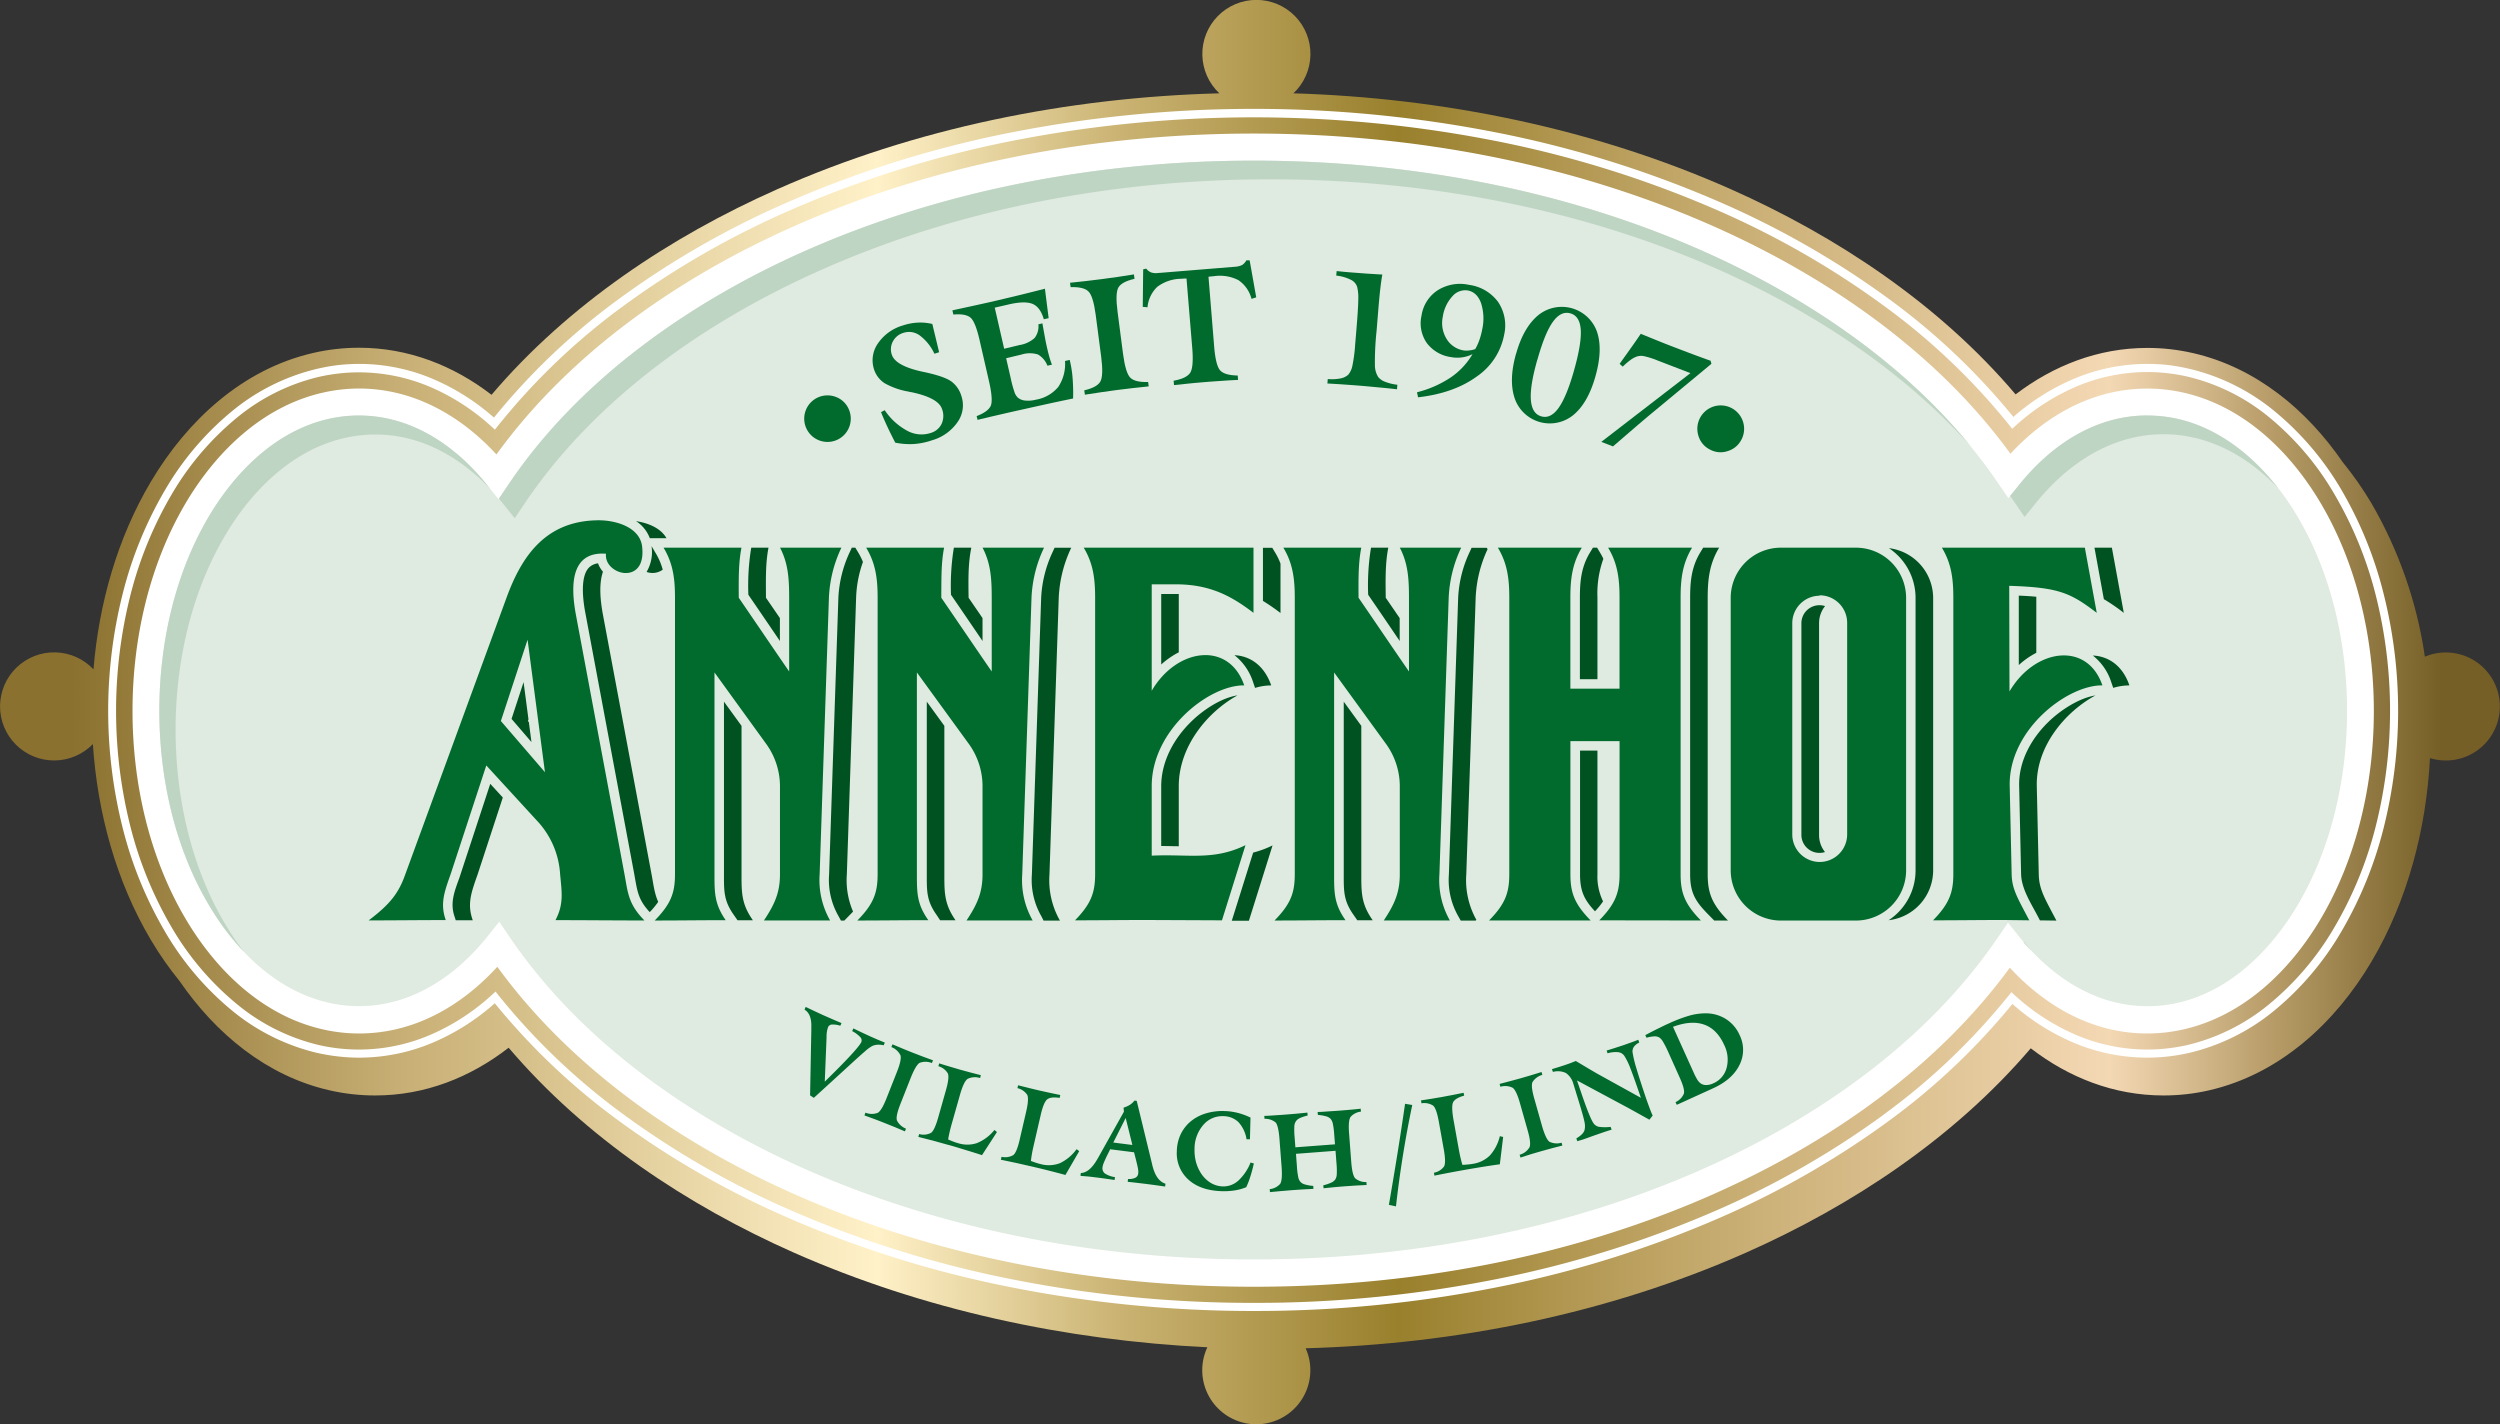 <svg xmlns="http://www.w3.org/2000/svg" xmlns:xlink="http://www.w3.org/1999/xlink" viewBox="0 0 669.19 381.26"><rect x="0" y="0" width="669.19" height="381.26" fill="#333333" stroke="none"/><defs><style>.cls-1{fill:none;clip-rule:evenodd;}.cls-2{clip-path:url(#clip-path);}.cls-3{fill:url(#Unbenannter_Verlauf);}.cls-10,.cls-4{fill:#fff;}.cls-4,.cls-5,.cls-6,.cls-8,.cls-9{fill-rule:evenodd;}.cls-5{fill:#dfeae0;}.cls-6{fill:#bfd5c3;}.cls-7,.cls-9{fill:#006b2d;}.cls-8{fill:#005321;}</style><clipPath id="clip-path" transform="translate(0 0)"><path class="cls-1" d="M543.58,280.61c-20.42,23.94-47.79,42.11-76.34,54.75-36.83,16.3-77.48,24.43-117.75,25.54a14.3,14.3,0,0,1,1.26,5.89,14.47,14.47,0,1,1-27.57-6.16c-37.95-1.84-76-10-110.71-25.34-28.55-12.66-55.92-30.86-76.32-54.84-10.21,7.93-22.35,12.78-35.74,12.78a54.65,54.65,0,0,1-12.22-1.38C71.3,288,57.72,276.63,48.09,262.64a90.64,90.64,0,0,1-7.68-11c-9.36-15.75-14.34-34.15-15.55-52.47a14.47,14.47,0,1,1,.16-20c1.45-17.6,6.4-35.16,15.39-50.28,9.71-16.34,24.5-30.08,43.44-34.42a54.59,54.59,0,0,1,12.22-1.39c13.28,0,25.34,4.78,35.5,12.6C152,81.65,179.35,63.39,208,50.68c37-16.44,77.9-24.62,118.39-25.7a14.47,14.47,0,1,1,19.83,0c40,1.22,80.34,9.38,116.91,25.59,28.59,12.68,56,30.92,76.4,55,10.12-7.72,22.11-12.44,35.29-12.44A54.53,54.53,0,0,1,587,94.51c16.89,3.87,30.47,15.21,40.1,29.21a89.87,89.87,0,0,1,7.68,11,114.4,114.4,0,0,1,14.3,41.06,14.46,14.46,0,1,1,1.37,27.15c-1,19-6,38.16-15.67,54.49s-24.5,30.08-43.44,34.43a54.49,54.49,0,0,1-12.21,1.38c-13.3,0-25.37-4.79-35.54-12.62"/></clipPath><linearGradient id="Unbenannter_Verlauf" x1="-86.32" y1="1083.32" x2="-85.38" y2="1083.32" gradientTransform="translate(58300.48 -417853.97) scale(675.18 385.89)" gradientUnits="userSpaceOnUse"><stop offset="0" stop-color="#8b712f"/><stop offset="0.14" stop-color="#c8af75"/><stop offset="0.34" stop-color="#fff1c8"/><stop offset="0.44" stop-color="#cbb474"/><stop offset="0.56" stop-color="#99802d"/><stop offset="0.69" stop-color="#c5aa6e"/><stop offset="0.86" stop-color="#f3d8b4"/><stop offset="0.93" stop-color="#b69b67"/><stop offset="1" stop-color="#765f27"/></linearGradient></defs><title>logo</title><g id="Ebene_2" data-name="Ebene 2"><g id="Ebene_1-2" data-name="Ebene 1"><g class="cls-2"><rect class="cls-3" width="669.19" height="381.26"/></g><path class="cls-4" d="M538,259c-19.79,27.11-49.05,47.23-79.46,60.69-38.35,17-81.06,24.74-122.9,24.74s-84.68-7.79-123.07-24.81c-30.43-13.49-59.69-33.66-79.45-60.83-9.63,10.53-22.32,17.85-37,17.85a43.56,43.56,0,0,1-9.79-1.12c-16-3.66-28.38-15.66-36.54-29.39-9.87-16.61-14.32-36.59-14.32-55.81s4.45-39.2,14.32-55.8c8.16-13.73,20.57-25.73,36.54-29.4A44.13,44.13,0,0,1,96.07,104c14.59,0,27.21,7.22,36.82,17.64,19.72-27.25,49-47.48,79.46-61,38.44-17.08,81.29-24.89,123.25-24.89s84.68,7.79,123.08,24.82c30.43,13.5,59.71,33.68,79.47,60.88,9.58-10.32,22.13-17.44,36.62-17.44a44.22,44.22,0,0,1,9.8,1.11c16,3.67,28.37,15.67,36.53,29.4,9.87,16.6,14.32,36.59,14.32,55.8s-4.45,39.2-14.32,55.81c-8.16,13.73-20.57,25.73-36.53,29.39a43.65,43.65,0,0,1-9.8,1.12c-14.59,0-27.21-7.22-36.81-17.64" transform="translate(0 0)"/><path class="cls-5" d="M574.77,111.21c-13.87,0-25.61,7.85-34.11,18.34l-3.07,3.79-2.74-4c-19-28-48.54-48.6-79.11-62.15C418.29,50.53,376.46,43,335.6,43s-82.81,7.61-120.31,24.26c-30.58,13.59-60.19,34.25-79.11,62.31l-2.74,4.07-3.08-3.82c-8.51-10.6-20.32-18.56-34.29-18.56a36.9,36.9,0,0,0-8.18.92c-14,3.21-24.82,14.08-31.93,26-9.2,15.48-13.31,34.22-13.31,52.11S46.76,226.92,56,242.39c7.11,12,18,22.84,31.93,26a36.33,36.33,0,0,0,8.18.93c14.06,0,25.93-8.06,34.46-18.76l3.06-3.85,2.76,4.07c19,28,48.55,48.59,79.11,62.14,37.45,16.61,79.28,24.2,120.14,24.2s82.56-7.57,120-24.13c30.54-13.52,60.11-34.06,79.1-62l2.75-4,3.06,3.81c8.52,10.59,20.32,18.54,34.28,18.54a36.26,36.26,0,0,0,8.18-.93c14-3.2,24.82-14.07,31.93-26,9.2-15.47,13.31-34.22,13.31-52.11s-4.11-36.63-13.31-52.11c-7.11-12-18-22.83-31.93-26a36.83,36.83,0,0,0-8.18-.92" transform="translate(0 0)"/><path class="cls-6" d="M541.67,252.23c.71.85,1.46,1.67,2.22,2.48l-2.12-2.63ZM131.29,130.92l-.93-1.15c-8.51-10.6-20.32-18.56-34.29-18.56a36.9,36.9,0,0,0-8.18.92c-14,3.21-24.82,14.08-31.93,26-9.2,15.48-13.31,34.22-13.31,52.11S46.76,226.92,56,242.39a69.71,69.71,0,0,0,9.34,12.45,73,73,0,0,1-5-7.38C51.1,232,47,213.24,47,195.35s4.11-36.64,13.31-52.11c7.11-12,18-22.84,31.93-26a36.39,36.39,0,0,1,8.18-.93C112.6,116.27,123.14,122.33,131.29,130.92ZM527.4,119.31c-18.79-23-44.85-40.28-71.66-52.16C418.29,50.53,376.46,43,335.6,43s-82.81,7.61-120.31,24.26c-30.58,13.59-60.19,34.25-79.11,62.31l-2.63,3.91c.39.46.78.93,1.16,1.4l3.07,3.83,2.74-4.07c18.92-28.06,48.53-48.72,79.11-62.31C257.13,55.62,299,48,339.94,48s82.69,7.59,120.14,24.2C484.88,83.21,509,98.85,527.4,119.31Zm47.37-8.1c-13.87,0-25.61,7.85-34.11,18.34l-2.59,3.19,1.12,1.62,2.74,4,3.07-3.79c8.5-10.49,20.24-18.34,34.12-18.34a36.24,36.24,0,0,1,8.17.93c8.83,2,16.41,7.11,22.59,13.6C603,122,594,114.66,583,112.13A36.83,36.83,0,0,0,574.77,111.21Z" transform="translate(0 0)"/><path class="cls-7" d="M227.17,109.48a6.23,6.23,0,1,1-3.51-3.26,6.07,6.07,0,0,1,3.51,3.26" transform="translate(0 0)"/><path class="cls-7" d="M235.82,110.33l1-.53a16.77,16.77,0,0,0,6,5.49,7.91,7.91,0,0,0,6.22.63,4.7,4.7,0,0,0,3-2.45,5.13,5.13,0,0,0,.11-4q-1-3-8.27-4.51c-.25,0-.44-.08-.57-.12a19.77,19.77,0,0,1-6.53-2.27A6.94,6.94,0,0,1,234,99a7.85,7.85,0,0,1,.95-7,12.21,12.21,0,0,1,6.75-4.89,14.9,14.9,0,0,1,3.92-.75,13.63,13.63,0,0,1,3.94.36l1.82,7.56-1.26.41a12.81,12.81,0,0,0-3.93-4.9,4.83,4.83,0,0,0-4.41-.68A4.65,4.65,0,0,0,239,91.4a4.44,4.44,0,0,0-.28,3.55q1,3,8.27,4.56l.67.14q5.16,1.13,7,2.46a7.49,7.49,0,0,1,2.67,3.85,7.77,7.77,0,0,1-1,7,12.47,12.47,0,0,1-6.84,4.89,18.94,18.94,0,0,1-4.85,1,19.54,19.54,0,0,1-5-.36q-1.22-2.36-2.14-4.33c-.62-1.33-1.17-2.59-1.65-3.79" transform="translate(0 0)"/><path class="cls-7" d="M261.7,112.5l-.28-1.12q3-1.14,3.76-2.71c.47-1,.33-3.24-.44-6.59l-2.52-11q-1.14-5-2.47-6.08c-.89-.73-2.41-1-4.56-.8l-.26-1.12.64-.15c4.32-.93,7.48-1.63,9.49-2.08q3.63-.84,7.26-1.72t7.38-1.85l1,7.88-1.3.3c-.61-2.13-1.59-3.5-2.95-4.09s-3.45-.56-6.31.09l-3.87.89,2.52,11,4.16-1a7.75,7.75,0,0,0,4-1.89,5.11,5.11,0,0,0,1-3.65l1.08-.25c.25,1.46.49,2.77.7,3.92s.43,2.15.63,3,.35,1.44.55,2.14.43,1.38.67,2l-1.21.27a5.86,5.86,0,0,0-2.53-3,7.3,7.3,0,0,0-4.36,0l-4.16,1,1.22,5.32a30.14,30.14,0,0,0,1,3.71,3.52,3.52,0,0,0,.91,1.51,3.48,3.48,0,0,0,2,.79,8.23,8.23,0,0,0,2.83-.23,9.93,9.93,0,0,0,6-3.43,11.11,11.11,0,0,0,1.8-6.93l1.26-.29.13.59a30,30,0,0,1,.65,4.42,50.43,50.43,0,0,1,.12,5.32q-3.54.72-7.62,1.62t-9,2l-5.51,1.27-3.46.83" transform="translate(0 0)"/><path class="cls-7" d="M290.4,105.65l-.17-1.17c2.23-.51,3.66-1.28,4.27-2.29s.71-3.22.27-6.64L293.3,84.33q-.68-5.16-2-6.37c-.86-.81-2.43-1.17-4.72-1.1l-.16-1.17c1.47-.14,2.91-.3,4.33-.47s2.84-.34,4.26-.52,2.83-.38,4.26-.59,2.85-.43,4.26-.66l.15,1.18q-3.35.78-4.27,2.25c-.62,1-.71,3.21-.25,6.68l1.46,11.22q.69,5.18,2,6.38c.85.79,2.42,1.16,4.71,1.09l.15,1.17c-1.4.14-2.82.29-4.26.46s-2.87.34-4.3.52-2.85.39-4.27.6-2.83.42-4.25.65" transform="translate(0 0)"/><path class="cls-7" d="M314.26,103.08l-.11-1.17c2.27-.41,3.73-1.1,4.4-2.08s.87-3.18.59-6.62L317.6,74.56l-.57,0-.93.06a10.89,10.89,0,0,0-6.29,2.13,8.59,8.59,0,0,0-2.65,5.5l-1.27-.11L306,72.1l.81-.2a3.37,3.37,0,0,0,1.26,1,4,4,0,0,0,1.88.18l1.14-.09,19.43-1.58a4.9,4.9,0,0,0,2-.49,3.39,3.39,0,0,0,1.1-1.24l.88,0,1.76,9.91L335,80a8.64,8.64,0,0,0-3.49-5A10.83,10.83,0,0,0,325,73.92l-.93.09-.59.07L325,92.74c.28,3.44.83,5.58,1.64,6.44s2.38,1.29,4.67,1.34l.09,1.17c-1.41.06-2.82.15-4.27.25s-2.87.19-4.3.31-2.86.24-4.28.38l-4.28.45" transform="translate(0 0)"/><path class="cls-7" d="M355.31,102.67l.1-1.21a11.84,11.84,0,0,0,3.33-.15,4.28,4.28,0,0,0,2.15-1A5.38,5.38,0,0,0,362,97.91a40.36,40.36,0,0,0,.74-5.62l.35-4.2q.48-5.76.49-8a12.06,12.06,0,0,0-.3-3.29,3.21,3.21,0,0,0-1.73-1.93,11.42,11.42,0,0,0-3.87-1.1l.11-1.21,1.47.15c.53.06,1.37.13,2.49.22l4,.3c1.37.09,2.79.18,4.27.26-.19,1-.36,2.23-.52,3.57s-.32,3-.5,5.11l-.53,6.48a78.11,78.11,0,0,0-.44,9.17,5.9,5.9,0,0,0,.9,3.12,4.29,4.29,0,0,0,1.91,1.28,12.62,12.62,0,0,0,3.2.77l-.1,1.21c-1.54-.18-3.09-.34-4.64-.48s-3.11-.3-4.67-.43-3.11-.24-4.65-.35-3.1-.2-4.64-.29" transform="translate(0 0)"/><path class="cls-7" d="M379.58,106.35,379.3,105a28.91,28.91,0,0,0,9-3.95,19.43,19.43,0,0,0,5.86-6.26,8.86,8.86,0,0,1-2.79.87,9.16,9.16,0,0,1-3-.08,9.72,9.72,0,0,1-6.49-3.82,9.26,9.26,0,0,1-1.37-7.28,9.78,9.78,0,0,1,4.37-6.81,11.22,11.22,0,0,1,8.35-1.42A11.56,11.56,0,0,1,401,80.82a11.21,11.21,0,0,1,1.62,8.81,17.42,17.42,0,0,1-7.35,11.17q-6.12,4.45-15.68,5.55M394.9,93.43A15.18,15.18,0,0,0,396,91a19.35,19.35,0,0,0,.75-2.82,13.46,13.46,0,0,0-.32-7.08c-.72-1.93-1.87-3-3.47-3.34a4.51,4.51,0,0,0-4.2,1.56,10.33,10.33,0,0,0-2.56,5.47,8.09,8.09,0,0,0,1,5.9,6.54,6.54,0,0,0,4.56,3.11,5.15,5.15,0,0,0,1.52,0A5.9,5.9,0,0,0,394.9,93.43Z" transform="translate(0 0)"/><path class="cls-7" d="M405.83,94.67q2-7.12,6-10.36a10,10,0,0,1,15.61,4.39q1.67,4.78-.37,12c-1.35,4.82-3.34,8.29-6,10.45a9.94,9.94,0,0,1-15.59-4.43q-1.69-4.86.32-12m5.7,1.59q-2,7-1.72,10.72t2.8,4.42c1.67.48,3.22-.29,4.64-2.29s2.8-5.35,4.13-10.07,1.95-8.4,1.78-10.83-1.08-3.9-2.78-4.38-3.26.29-4.7,2.3S412.87,91.52,411.53,96.26Z" transform="translate(0 0)"/><path class="cls-7" d="M431.76,119.49l-3.13-1.21,23.86-18.4-8.75-3.37a21.76,21.76,0,0,0-3.68-1.17,3.71,3.71,0,0,0-1.94.1,6.74,6.74,0,0,0-1.63.88,20,20,0,0,0-2.13,1.82l-.82-.75.36-.52q3.93-5.46,5.29-7.52c1.48.61,3,1.22,4.47,1.82s3,1.2,4.57,1.8,3.13,1.2,4.74,1.8,3.24,1.2,4.91,1.79l.23.82-15.93,13.2c-.85.7-2.09,1.75-3.74,3.15l-6.68,5.76" transform="translate(0 0)"/><path class="cls-7" d="M466.15,117.64a6,6,0,0,1-3.67,3.1,5.92,5.92,0,0,1-4.75-.4,6,6,0,0,1-3.1-3.67,6.26,6.26,0,1,1,11.52,1" transform="translate(0 0)"/><path class="cls-8" d="M141.31,193l.15-.46-1.31-9.95-3.22,9.84,5.33,6.2-.7-5.34Zm31.75-39.91a4.68,4.68,0,0,0,4.34-.6,17.43,17.43,0,0,0-2-4.61l-1-1.71A10.53,10.53,0,0,1,173.06,153.12Zm3.12,88.3c-1-2.24-1.24-4.48-1.78-7.39l-13-69.42c-.67-3.62-1.17-8.16,0-11.54a7,7,0,0,1-1.32-2.25,4.12,4.12,0,0,0-2.58,1.3c-2.26,2.64-1.41,8.84-.81,12l13,69.42c.89,4.73.92,7.1,4.23,10.64A21.47,21.47,0,0,0,176.18,241.42ZM122,246.34h4.55C125,242,126.1,239,127.87,234l6.72-20.52-3.36-3.67-8.21,25c-1.31,3.68-2.67,6.77-1.32,10.62Zm56.4-102.27c-1.48-2.68-4.86-4.08-8.15-4.57a9.28,9.28,0,0,1,3.69,4.57h4.46Zm381.8,31.4c4.23.19,8,2.74,9.79,8a14.77,14.77,0,0,0-4.33.66l-.51-1.48A14.84,14.84,0,0,0,560.2,175.47Zm-15.13-15.73,0,15a21.62,21.62,0,0,0-4.69,3.28l0-18.59C542.11,159.51,543.66,159.59,545.07,159.74Zm15.57-13.14h4.66l3.19,17.45a50.23,50.23,0,0,0-5.34-3.67Zm-10.19,99.82-4.41-.06-.58-1.11c-1.78-3.41-4.37-7.33-4.46-11.28l-.52-23.61c-.15-6.64,3.3-12.78,8-17.28,3-2.89,7.92-6.21,12.42-6.93-8,4.34-15.94,13.53-15.7,24.27l.53,23.61C545.8,238.12,547.41,240.58,550.45,246.42ZM455.9,146.6h4.27c-2.51,4.17-3.06,8.22-3.06,13.41v74c0,5,1.11,8,5.43,12.39h-3.69l-1.74-1.77c-3.38-3.45-4.7-5.76-4.7-10.62V160c0-4.42.37-8.24,2.7-12.1Zm-29.51,0h1.11l.79,1.31a15.86,15.86,0,0,1,.89,1.67A27.49,27.49,0,0,0,427.6,160v21.81h-4.7V160c0-4.42.36-8.24,2.7-12.1Zm1.21,54.32V234a15.07,15.07,0,0,0,1.5,7.27,19.28,19.28,0,0,1-2.16,2.66c-2.89-3.09-4-5.4-4-9.93V200.92Zm-96.34-14.79c-7.9,4.34-15.73,13.54-15.73,24.29v16.1c-1.55,0-3.12-.07-4.7-.06v-16c0-6.65,3.4-12.8,8.08-17.35C321.91,190.16,326.77,186.83,331.26,186.13Zm-.83-10.75c4.24.2,8,2.78,9.85,8.09a14.7,14.7,0,0,0-4.33.67l-.51-1.49A15,15,0,0,0,330.43,175.38ZM315.53,159v15.61a21.6,21.6,0,0,0-4.7,3.26V159h4.7Zm22.53-12.36h2.5l.79,1.31a16.61,16.61,0,0,1,1.41,2.92v13.22a53.18,53.18,0,0,0-4.7-3.24Zm-3.76,99.82-4.58,0,5.72-18.24a26.87,26.87,0,0,0,5.19-1.92Zm154.23-18.36a7.3,7.3,0,0,1-1.61-4.57V166.8a7.34,7.34,0,0,1,1.61-4.57A4.62,4.62,0,0,0,487,162a4.83,4.83,0,0,0-4.81,4.81v56.69A4.83,4.83,0,0,0,487,228.3,4.62,4.62,0,0,0,488.53,228.06Zm17-81.38A13.46,13.46,0,0,1,517.46,160v73a13.45,13.45,0,0,1-11.92,13.32A15.94,15.94,0,0,0,512.75,233V160A16,16,0,0,0,505.54,146.68ZM391,246.42H395l.19-.2a21.8,21.8,0,0,1-2.7-12.19L395,160a34,34,0,0,1,3.2-13l-.22-.36H393.9l-.45,1a32.24,32.24,0,0,0-3.14,12.47l-2.48,74a19.55,19.55,0,0,0,2.52,11.15Zm-27.68-.08h4.13c-3.06-4.32-3.06-7.34-3.06-12.3V194.29l-4.7-6.47V234c0,4.45-.08,7.06,2.59,10.84Zm8.34-99.74H367l-.09.47a62.36,62.36,0,0,0-.68,12.14q4.24,6.16,8.43,12.37v-6.13q-1.86-2.73-3.73-5.44C370.86,154.82,370.81,150.77,371.61,146.6Zm-92.32,99.82h4.38a21.84,21.84,0,0,1-2.8-12.39l2.48-74a34.37,34.37,0,0,1,3.35-13.41h-4.47l-.45,1a32.42,32.42,0,0,0-3.14,12.47l-2.48,74a19.48,19.48,0,0,0,2.53,11.15Zm-27.69-.08h4.13c-3-4.32-3-7.34-3-12.3V194.29l-4.7-6.47V234c0,4.45-.09,7.06,2.58,10.84ZM260,146.6h-4.66l-.09.47a63.16,63.16,0,0,0-.69,12.14c2.83,4.11,5.63,8.24,8.44,12.37v-6.13q-1.86-2.73-3.73-5.44C259.19,154.82,259.15,150.77,260,146.6Zm-34.9,99.82h.9l1.73-1.77c.21-.22.42-.43.61-.64a21.34,21.34,0,0,1-1.66-10l2.48-74a31.5,31.5,0,0,1,1.83-9.59,17.77,17.77,0,0,0-1.25-2.51l-.79-1.31H228l-.45,1a32.24,32.24,0,0,0-3.14,12.47l-2.48,74a19.39,19.39,0,0,0,2.52,11.15Zm-27.68-.08h4.12c-3.05-4.32-3.05-7.34-3.05-12.3V194.29l-4.7-6.47V234c0,4.45-.08,7.06,2.59,10.84Zm8.34-99.74h-4.66l-.09.47a63.16,63.16,0,0,0-.69,12.14c2.83,4.11,5.63,8.24,8.44,12.37v-6.13q-1.86-2.73-3.73-5.44C205,154.82,204.91,150.77,205.71,146.6Z" transform="translate(0 0)"/><path class="cls-9" d="M134.07,193l7.15-21.77,4.65,35.47Zm37.82-46.65c-.58-5.25-7.07-7.13-11.81-7.08-14,.13-20.42,9.56-24.49,20.71l-27.08,74c-1.76,5-4,8-9.83,12.39,6.87,0,13.77-.09,20.64-.09-1.52-4.32-.45-7.34,1.31-12.3l9.54-29.09,13.4,14.61A22.89,22.89,0,0,1,149.93,234c.47,5,1,8-1.24,12.3,6.87,0,16.94.09,23.81.09-4.34-4.41-4.42-7.43-5.34-12.39l-13-69.42c-1.27-6.89-1.9-17.1,8.05-16.36C161.6,153.92,173.06,156.9,171.89,146.38Zm371.33,100-6.79-.09c-6.86,0-12.14.09-19,.09,4.31-4.41,5.43-7.43,5.43-12.39V160c0-5.19-.55-9.24-3.07-13.41h38.27l3.19,17.45c-7-5.3-10-6.81-23.43-7.23l.07,28.28c6.76-11.55,20.82-13.5,24.87-1.63-9.39-.12-25.15,11.9-24.81,26.95l.52,23.61C538.56,238.12,540.18,240.58,543.22,246.42Zm-115.13,0c4.32-4.41,5.43-7.43,5.43-12.39V198.39H420.36V234c0,5,1.11,8,5.43,12.39H398.58C402.9,242,404,239,404,234V160c0-5.19-.55-9.24-3.06-13.41h22.48c-2.52,4.17-3.07,8.22-3.07,13.41v24.34h13.16V160c0-5.19-.55-9.24-3.06-13.41h22.48c-2.52,4.17-3.07,8.22-3.07,13.41v74c0,5,1.12,8,5.43,12.39Zm-101,0-20.34-.09c-6.87,0-12.14.09-19,.09C292,242,293.14,239,293.14,234V160c0-5.19-.55-9.24-3.06-13.41h45.45v17.45c-5.73-4.35-11.44-7.63-20.77-7.63h-6.47v28.49c6.76-11.55,20.71-13.31,24.76-1.44-9.39-.12-24.76,11.9-24.76,26.95v18.63c9.71-.48,16.48,1.41,25.1-2.81Zm160-87h0a7.37,7.37,0,0,1,7.35,7.34v56.69a7.37,7.37,0,0,1-7.35,7.35h0a7.37,7.37,0,0,1-7.34-7.35V166.8A7.36,7.36,0,0,1,487,159.46ZM476.68,146.6h20.13A13.44,13.44,0,0,1,510.22,160v73a13.45,13.45,0,0,1-13.41,13.41H476.68A13.45,13.45,0,0,1,463.27,233V160A13.44,13.44,0,0,1,476.68,146.6Zm-112.3,0H343.52c2.51,4.17,3.06,8.22,3.06,13.41v74c0,5-1.11,8-5.42,12.39,6.86,0,12.13-.09,19-.09-3.05-4.32-3.05-7.34-3.05-12.3V180l14.05,19.34a19.41,19.41,0,0,1,3.53,11.41V234c0,4.86-1.37,8-4.29,12.39h17.7A21.84,21.84,0,0,1,385.3,234l2.48-74a34.55,34.55,0,0,1,3.35-13.41H374.69c2.18,4.17,2.46,8.22,2.46,13.41v19.74c-4.53-6.55-9-13.19-13.5-19.74C363.62,154.82,363.58,150.77,364.38,146.6Zm-111.67,0H231.85c2.52,4.17,3.07,8.22,3.07,13.41v74c0,5-1.11,8-5.43,12.39,6.87,0,12.14-.09,19-.09-3.06-4.32-3.06-7.34-3.06-12.3V180l14.06,19.34A19.4,19.4,0,0,1,263,210.78V234c0,4.86-1.36,8-4.29,12.39h17.71A21.85,21.85,0,0,1,273.63,234l2.48-74a34.55,34.55,0,0,1,3.36-13.41H263c2.18,4.17,2.46,8.22,2.46,13.41v19.74c-4.52-6.55-9-13.19-13.5-19.74C252,154.82,251.91,150.77,252.71,146.6Zm-54.24,0H177.62c2.51,4.17,3.06,8.22,3.06,13.41v74c0,5-1.11,8-5.43,12.39,6.87,0,12.14-.09,19-.09-3-4.32-3-7.34-3-12.3V180l14,19.34a19.41,19.41,0,0,1,3.53,11.41V234c0,4.86-1.37,8-4.3,12.39H222.2A21.84,21.84,0,0,1,219.4,234l2.48-74a34.37,34.37,0,0,1,3.35-13.41H208.79c2.17,4.17,2.45,8.22,2.45,13.41v19.74c-4.52-6.55-9-13.19-13.49-19.74C197.72,154.82,197.68,150.77,198.47,146.6Z" transform="translate(0 0)"/><path class="cls-10" d="M504.25,298.32a176.52,176.52,0,0,0,33.43-31.84l.72-.9.85.78a58.77,58.77,0,0,0,17,10.89,48.39,48.39,0,0,0,29.3,2.47A54.13,54.13,0,0,0,607.16,269a76.37,76.37,0,0,0,17.67-20.73,103.31,103.31,0,0,0,11.09-27.06,126.77,126.77,0,0,0,0-61.93,103.31,103.31,0,0,0-11.09-27.06,76.22,76.22,0,0,0-17.67-20.73,54,54,0,0,0-21.62-10.68,48.59,48.59,0,0,0-5.35-.91,46.27,46.27,0,0,0-5.42-.31,48.62,48.62,0,0,0-18.41,3.64A58.38,58.38,0,0,0,539.47,114l-.86.77-.71-.9A176.37,176.37,0,0,0,504.48,82a233,233,0,0,0-44-25.39,287.76,287.76,0,0,0-59.62-18.78,335.05,335.05,0,0,0-130.55,0,287.44,287.44,0,0,0-59.68,18.83,232.62,232.62,0,0,0-44.05,25.45,175.56,175.56,0,0,0-33.39,32l-.72.9-.85-.77a58.58,58.58,0,0,0-17-10.89,48.8,48.8,0,0,0-18.53-3.68,46.39,46.39,0,0,0-5.42.31,49,49,0,0,0-5.35.91,54,54,0,0,0-21.61,10.68A76.26,76.26,0,0,0,46,132.26a103.31,103.31,0,0,0-11.09,27.06,126.77,126.77,0,0,0,0,61.93A103.31,103.31,0,0,0,46,248.31,76.41,76.41,0,0,0,63.69,269,54.09,54.09,0,0,0,85.3,279.72a48.29,48.29,0,0,0,29.42-2.52,58.81,58.81,0,0,0,17.07-11l.85-.79.72.91a176.35,176.35,0,0,0,33.41,31.89,232.56,232.56,0,0,0,44,25.36,287.64,287.64,0,0,0,59.61,18.77,330.17,330.17,0,0,0,65.22,6.41,330,330,0,0,0,65.12-6.39,287.09,287.09,0,0,0,59.54-18.72,233.28,233.28,0,0,0,44-25.3m34.41-29.6a179,179,0,0,1-33.12,31.33,234.81,234.81,0,0,1-44.4,25.55,289.45,289.45,0,0,1-60,18.86,332.59,332.59,0,0,1-65.55,6.44A332.78,332.78,0,0,1,270,344.44a289.41,289.41,0,0,1-60.06-18.91,235.36,235.36,0,0,1-44.41-25.6,178.76,178.76,0,0,1-33.09-31.38,60.39,60.39,0,0,1-16.85,10.65,50.73,50.73,0,0,1-19.47,3.91,48.66,48.66,0,0,1-5.65-.33,50.75,50.75,0,0,1-5.6-.95,56.1,56.1,0,0,1-22.48-11.1,78.46,78.46,0,0,1-18.2-21.32,105.68,105.68,0,0,1-11.31-27.63,128.48,128.48,0,0,1,0-63,105.75,105.75,0,0,1,11.31-27.64,78.56,78.56,0,0,1,18.2-21.31,56.1,56.1,0,0,1,22.48-11.1,53.26,53.26,0,0,1,5.6-1,50.44,50.44,0,0,1,25,3.53,60.34,60.34,0,0,1,16.75,10.52,178.64,178.64,0,0,1,33.08-31.49,234.66,234.66,0,0,1,44.46-25.68,288.88,288.88,0,0,1,60.14-19,336.81,336.81,0,0,1,131.4,0,290,290,0,0,1,60.06,18.92,235.4,235.4,0,0,1,44.46,25.64,179.12,179.12,0,0,1,33.11,31.43,60.15,60.15,0,0,1,16.66-10.39,50.48,50.48,0,0,1,24.89-3.48,52.63,52.63,0,0,1,5.59,1,56.1,56.1,0,0,1,22.48,11.1,78.56,78.56,0,0,1,18.2,21.31A105.75,105.75,0,0,1,638,158.79a128.48,128.48,0,0,1,0,63,105.68,105.68,0,0,1-11.31,27.63,78.46,78.46,0,0,1-18.2,21.32A56.1,56.1,0,0,1,586,281.83a50.18,50.18,0,0,1-5.59.95,49,49,0,0,1-5.66.33,50.69,50.69,0,0,1-19.35-3.86A60.28,60.28,0,0,1,538.66,268.72Z" transform="translate(0 0)"/><path class="cls-7" d="M447.82,274.85l5.57,12.33a14.71,14.71,0,0,0,1,1.91,3.53,3.53,0,0,0,.81.89,2.53,2.53,0,0,0,1.52.46,4.47,4.47,0,0,0,1.87-.45,6.21,6.21,0,0,0,3.58-4.13,8.69,8.69,0,0,0-.66-6.17c-1.27-2.81-3.05-4.62-5.36-5.43s-5.07-.61-8.32.59m1,20.89-.33-.73a4.29,4.29,0,0,0,2.24-2.29q.3-1.14-1.15-4.34l-3.14-7a23.49,23.49,0,0,0-1.27-2.47,3.48,3.48,0,0,0-1-1.18,2.38,2.38,0,0,0-1.34-.32,8.91,8.91,0,0,0-2.11.37l-.32-.7c1.2-.64,2.31-1.22,3.34-1.72s2-1,2.81-1.34a39.75,39.75,0,0,1,5.5-2.12,16.28,16.28,0,0,1,4.13-.65,10.16,10.16,0,0,1,5.7,1.46,9.7,9.7,0,0,1,3.78,4.39,8.9,8.9,0,0,1-.07,8c-1.28,2.59-3.63,4.65-7,6.19Zm-26.62,9.73-.26-.75a7.37,7.37,0,0,0,1.48-1.1,2.64,2.64,0,0,0,.71-1.11,4.75,4.75,0,0,0,0-2.13q-.27-1.41-1.44-5.24l-.9-2.91c0-.13-.09-.3-.16-.51-.23-.78-.39-1.3-.48-1.57a5.18,5.18,0,0,0-2-2.93,5,5,0,0,0-3.48-.29l-.26-.75,1.77-.54,1.64-.53c.54-.18,1.06-.37,1.56-.55l1.42-.56.13.08c3.17,1.89,5.13,3.06,5.9,3.48l11.39,6.3c-1.28-3.74-2.21-6.38-2.82-7.91a18,18,0,0,0-1.57-3.25,2.3,2.3,0,0,0-1.65-1.05,7.12,7.12,0,0,0-2.88.3l-.25-.75c.79-.23,1.55-.47,2.29-.71l2.15-.7,2.09-.74c.67-.24,1.32-.48,1.94-.73l.26.75a3.67,3.67,0,0,0-1.42,1.11,2.19,2.19,0,0,0-.38,1.46,30.6,30.6,0,0,0,1,4.21q.89,3,2.53,7.87c.37,1.1.71,2,1,2.79s.57,1.46.86,2.1l-.87,1.11-3.59-2-2.08-1.15-13.72-7.36c.3.86.71,2.05,1.23,3.58q2.39,7,3.36,8.09a2.32,2.32,0,0,0,1.42.76,12.59,12.59,0,0,0,3,0l.26.75c-.58.17-1.19.37-1.85.58l-2.89,1-2.78,1ZM407,309.86l-.23-.76a4.42,4.42,0,0,0,2.64-2c.32-.74.16-2.23-.48-4.48l-2.09-7.38c-.64-2.26-1.29-3.61-1.94-4.07a4.47,4.47,0,0,0-3.28-.27l-.21-.76,2.84-.75,2.8-.76,2.8-.82,2.78-.86.22.77a4.51,4.51,0,0,0-2.64,1.93c-.32.72-.15,2.22.5,4.49l2.09,7.38q1,3.4,1.94,4.09a4.47,4.47,0,0,0,3.26.26l.21.76-2.81.73-2.82.78-2.79.81Zm-5.51-5.73.87.21-.89,7.31c-1.51.21-3.07.44-4.67.7s-3.27.54-5,.85c-1.25.22-2.52.45-3.83.7s-2.63.51-4,.79l-.14-.78a4.25,4.25,0,0,0,2.71-1.68c.37-.68.35-2.18-.06-4.49l-1.35-7.54c-.42-2.31-.92-3.72-1.5-4.24a4.35,4.35,0,0,0-3.13-.63l-.14-.78,2.83-.44c.95-.16,1.89-.31,2.82-.48l2.87-.54,2.89-.58.15.77c-1.54.41-2.5,1-2.9,1.66s-.38,2.22,0,4.55l1.47,8.18c.14.79.29,1.53.45,2.21s.32,1.32.51,1.92c.54,0,1-.06,1.49-.1s.87-.09,1.25-.16a8.27,8.27,0,0,0,4.61-2.24A11.81,11.81,0,0,0,401.47,304.13Zm-27.8,18.79-1.92-.4q1.15-6.63,2.24-13.37t2.09-13.69l1.93.32q-1.42,6.77-2.51,13.56T373.67,322.92Zm-33.75-3.82-.07-.79a4.34,4.34,0,0,0,2.8-1.42q.64-1,.39-4.44l-.58-7.64c-.18-2.31-.53-3.75-1-4.33a4.38,4.38,0,0,0-3-1l-.06-.79c1,0,1.94-.09,2.9-.15s1.92-.12,2.88-.2,1.93-.15,2.89-.24l2.87-.28.06.79a10.37,10.37,0,0,0-2.18.72,2.42,2.42,0,0,0-1,.88,2.63,2.63,0,0,0-.38,1.33,20.71,20.71,0,0,0,.09,3l.19,2.57,10.6-.8-.2-2.58a21.24,21.24,0,0,0-.37-2.94,3,3,0,0,0-.57-1.26,2.56,2.56,0,0,0-1.17-.7,11.08,11.08,0,0,0-2.27-.39l-.06-.79c1,0,2-.1,2.91-.16s1.91-.12,2.88-.19l2.88-.24c1-.09,1.92-.18,2.86-.29l.06.79a4.29,4.29,0,0,0-2.79,1.43c-.43.65-.56,2.13-.38,4.44l.58,7.64c.18,2.31.53,3.75,1.05,4.33a4.32,4.32,0,0,0,3,1l.06.79-2.87.15-2.9.2c-1,.08-1.93.15-2.88.24l-2.87.29-.08-.79a11.74,11.74,0,0,0,2.18-.74,2.64,2.64,0,0,0,1.06-.87,2.85,2.85,0,0,0,.37-1.32,20.26,20.26,0,0,0-.08-3l-.25-3.31-10.59.81.25,3.31a20.14,20.14,0,0,0,.36,2.93,2.65,2.65,0,0,0,.57,1.25,2.54,2.54,0,0,0,1.18.7,10.72,10.72,0,0,0,2.26.4l.06.79-2.87.15-2.9.2-2.89.24Zm-5.21-20-.15,5.85-.91,0a8.81,8.81,0,0,0-2.17-4.59,5.88,5.88,0,0,0-4.09-1.59,6.63,6.63,0,0,0-5.37,2.41,9.74,9.74,0,0,0-2.29,6.41,12.14,12.14,0,0,0,.3,3.1,10.76,10.76,0,0,0,1.07,2.77,8.4,8.4,0,0,0,2.7,3,6.63,6.63,0,0,0,3.56,1.12A6,6,0,0,0,331.5,316a13.16,13.16,0,0,0,3.24-4.82l.89.25c-.3,1.3-.61,2.48-.95,3.53a21.36,21.36,0,0,1-1.09,2.82,13.23,13.23,0,0,1-3,.85,18.64,18.64,0,0,1-3.49.22q-5.69-.15-8.94-3.05a9.45,9.45,0,0,1-3.15-7.69,11,11,0,0,1,.9-4.2,10.27,10.27,0,0,1,2.41-3.39,11.38,11.38,0,0,1,4.14-2.39,15.31,15.31,0,0,1,5.25-.73,16.32,16.32,0,0,1,3.56.48A17.64,17.64,0,0,1,334.71,299.14ZM298,305.83l5.11.65-1.79-7.23Zm-8.78,8.92.09-.76q2.37-.08,4.47-3.8l.17-.29,6.9-12.33-.1-1.08a6.94,6.94,0,0,0,1.69-.75,5.17,5.17,0,0,0,1.24-1.14l.59.07,4.17,17.16c0,.05,0,.14.06.25q1,4,3.47,4.77l-.1.76-2.48-.36-2.52-.33-2.5-.3c-.83-.1-1.66-.19-2.51-.27l.09-.76a4.08,4.08,0,0,0,2-.35,1.44,1.44,0,0,0,.73-1.15,4.27,4.27,0,0,0-.05-1.15c-.07-.47-.26-1.3-.56-2.5l-.51-2-6.39-.81-.95,1.92c-.38.81-.65,1.42-.81,1.82a4.57,4.57,0,0,0-.28,1,1.79,1.79,0,0,0,.59,1.72,6.61,6.61,0,0,0,2.73,1l-.1.76-2.43-.35c-.79-.11-1.57-.22-2.34-.31s-1.49-.19-2.21-.26S289.91,314.82,289.23,314.75Zm-1.05-7.15.71.53-3.69,6.38c-1.47-.4-3-.8-4.57-1.2s-3.22-.79-4.92-1.18l-3.79-.86-4-.84.18-.78a4.32,4.32,0,0,0,3.16-.47c.6-.48,1.18-1.87,1.7-4.15l1.73-7.47c.53-2.28.62-3.78.29-4.49a4.33,4.33,0,0,0-2.63-1.8l.18-.77,2.78.7c.93.23,1.85.46,2.77.67l2.85.63,2.89.61-.16.77c-1.58-.24-2.68-.11-3.32.38s-1.23,1.89-1.76,4.2l-1.87,8.1c-.18.78-.34,1.51-.46,2.2s-.22,1.34-.29,2c.51.2,1,.36,1.41.5s.84.26,1.22.35a8.34,8.34,0,0,0,5.12-.25A11.71,11.71,0,0,0,288.18,307.6Zm-22-5.15.69.57-4,6.18c-1.45-.47-2.95-.94-4.51-1.41s-3.18-1-4.85-1.42l-3.75-1.05-3.93-1,.21-.76a4.33,4.33,0,0,0,3.18-.32c.63-.45,1.27-1.81,1.91-4.06l2.09-7.38c.64-2.25.81-3.74.51-4.46a4.3,4.3,0,0,0-2.54-1.94l.22-.76c.91.29,1.82.57,2.74.84l2.74.81,2.82.77,2.85.74-.2.77a4.47,4.47,0,0,0-3.34.22q-1,.67-2,4.1l-2.27,8c-.22.77-.41,1.49-.56,2.18s-.29,1.32-.38,1.94q.74.33,1.38.57a12,12,0,0,0,1.2.4,8.2,8.2,0,0,0,5.12,0A11.62,11.62,0,0,0,266.2,302.45Zm-34.78-3.88.27-.74a4.48,4.48,0,0,0,3.29.05c.69-.39,1.47-1.68,2.33-3.85l2.82-7.13q1.29-3.28.93-4.42a4.47,4.47,0,0,0-2.43-2.2l.29-.74,2.71,1.14c.89.37,1.79.74,2.69,1.09l2.72,1.05,2.73,1-.29.73a4.54,4.54,0,0,0-3.27-.06q-1,.57-2.34,3.87l-2.82,7.14c-.86,2.19-1.18,3.66-.93,4.42a4.51,4.51,0,0,0,2.42,2.19l-.29.73-2.67-1.13-2.71-1.09c-.91-.36-1.81-.71-2.72-1.05Zm5.46-19.49-.32.72a5.79,5.79,0,0,0-1.7-.15,4,4,0,0,0-1.39.36,10.13,10.13,0,0,0-1.93,1.43q-1.41,1.2-5.6,5.06l-8.07,7.37-1-.67.33-17.47c0-.18,0-.45,0-.79q.12-3.51-1.82-4.69l.32-.73c.74.37,1.49.73,2.24,1.08l2.34,1.09,2.44,1.07c.84.37,1.69.73,2.56,1.09l-.32.72a6.24,6.24,0,0,0-2.28-.33,1.22,1.22,0,0,0-1,.7,7.68,7.68,0,0,0-.4,2.43c0,.15,0,.27,0,.34l-.48,11.83,1.45-1.44c5.08-5,7.85-8.1,8.34-9.17a1.25,1.25,0,0,0-.33-1.36A7.79,7.79,0,0,0,228.1,276l.33-.72c.78.39,1.54.75,2.28,1.1l2.15,1,2.07.91Z" transform="translate(0 0)"/></g></g></svg>
